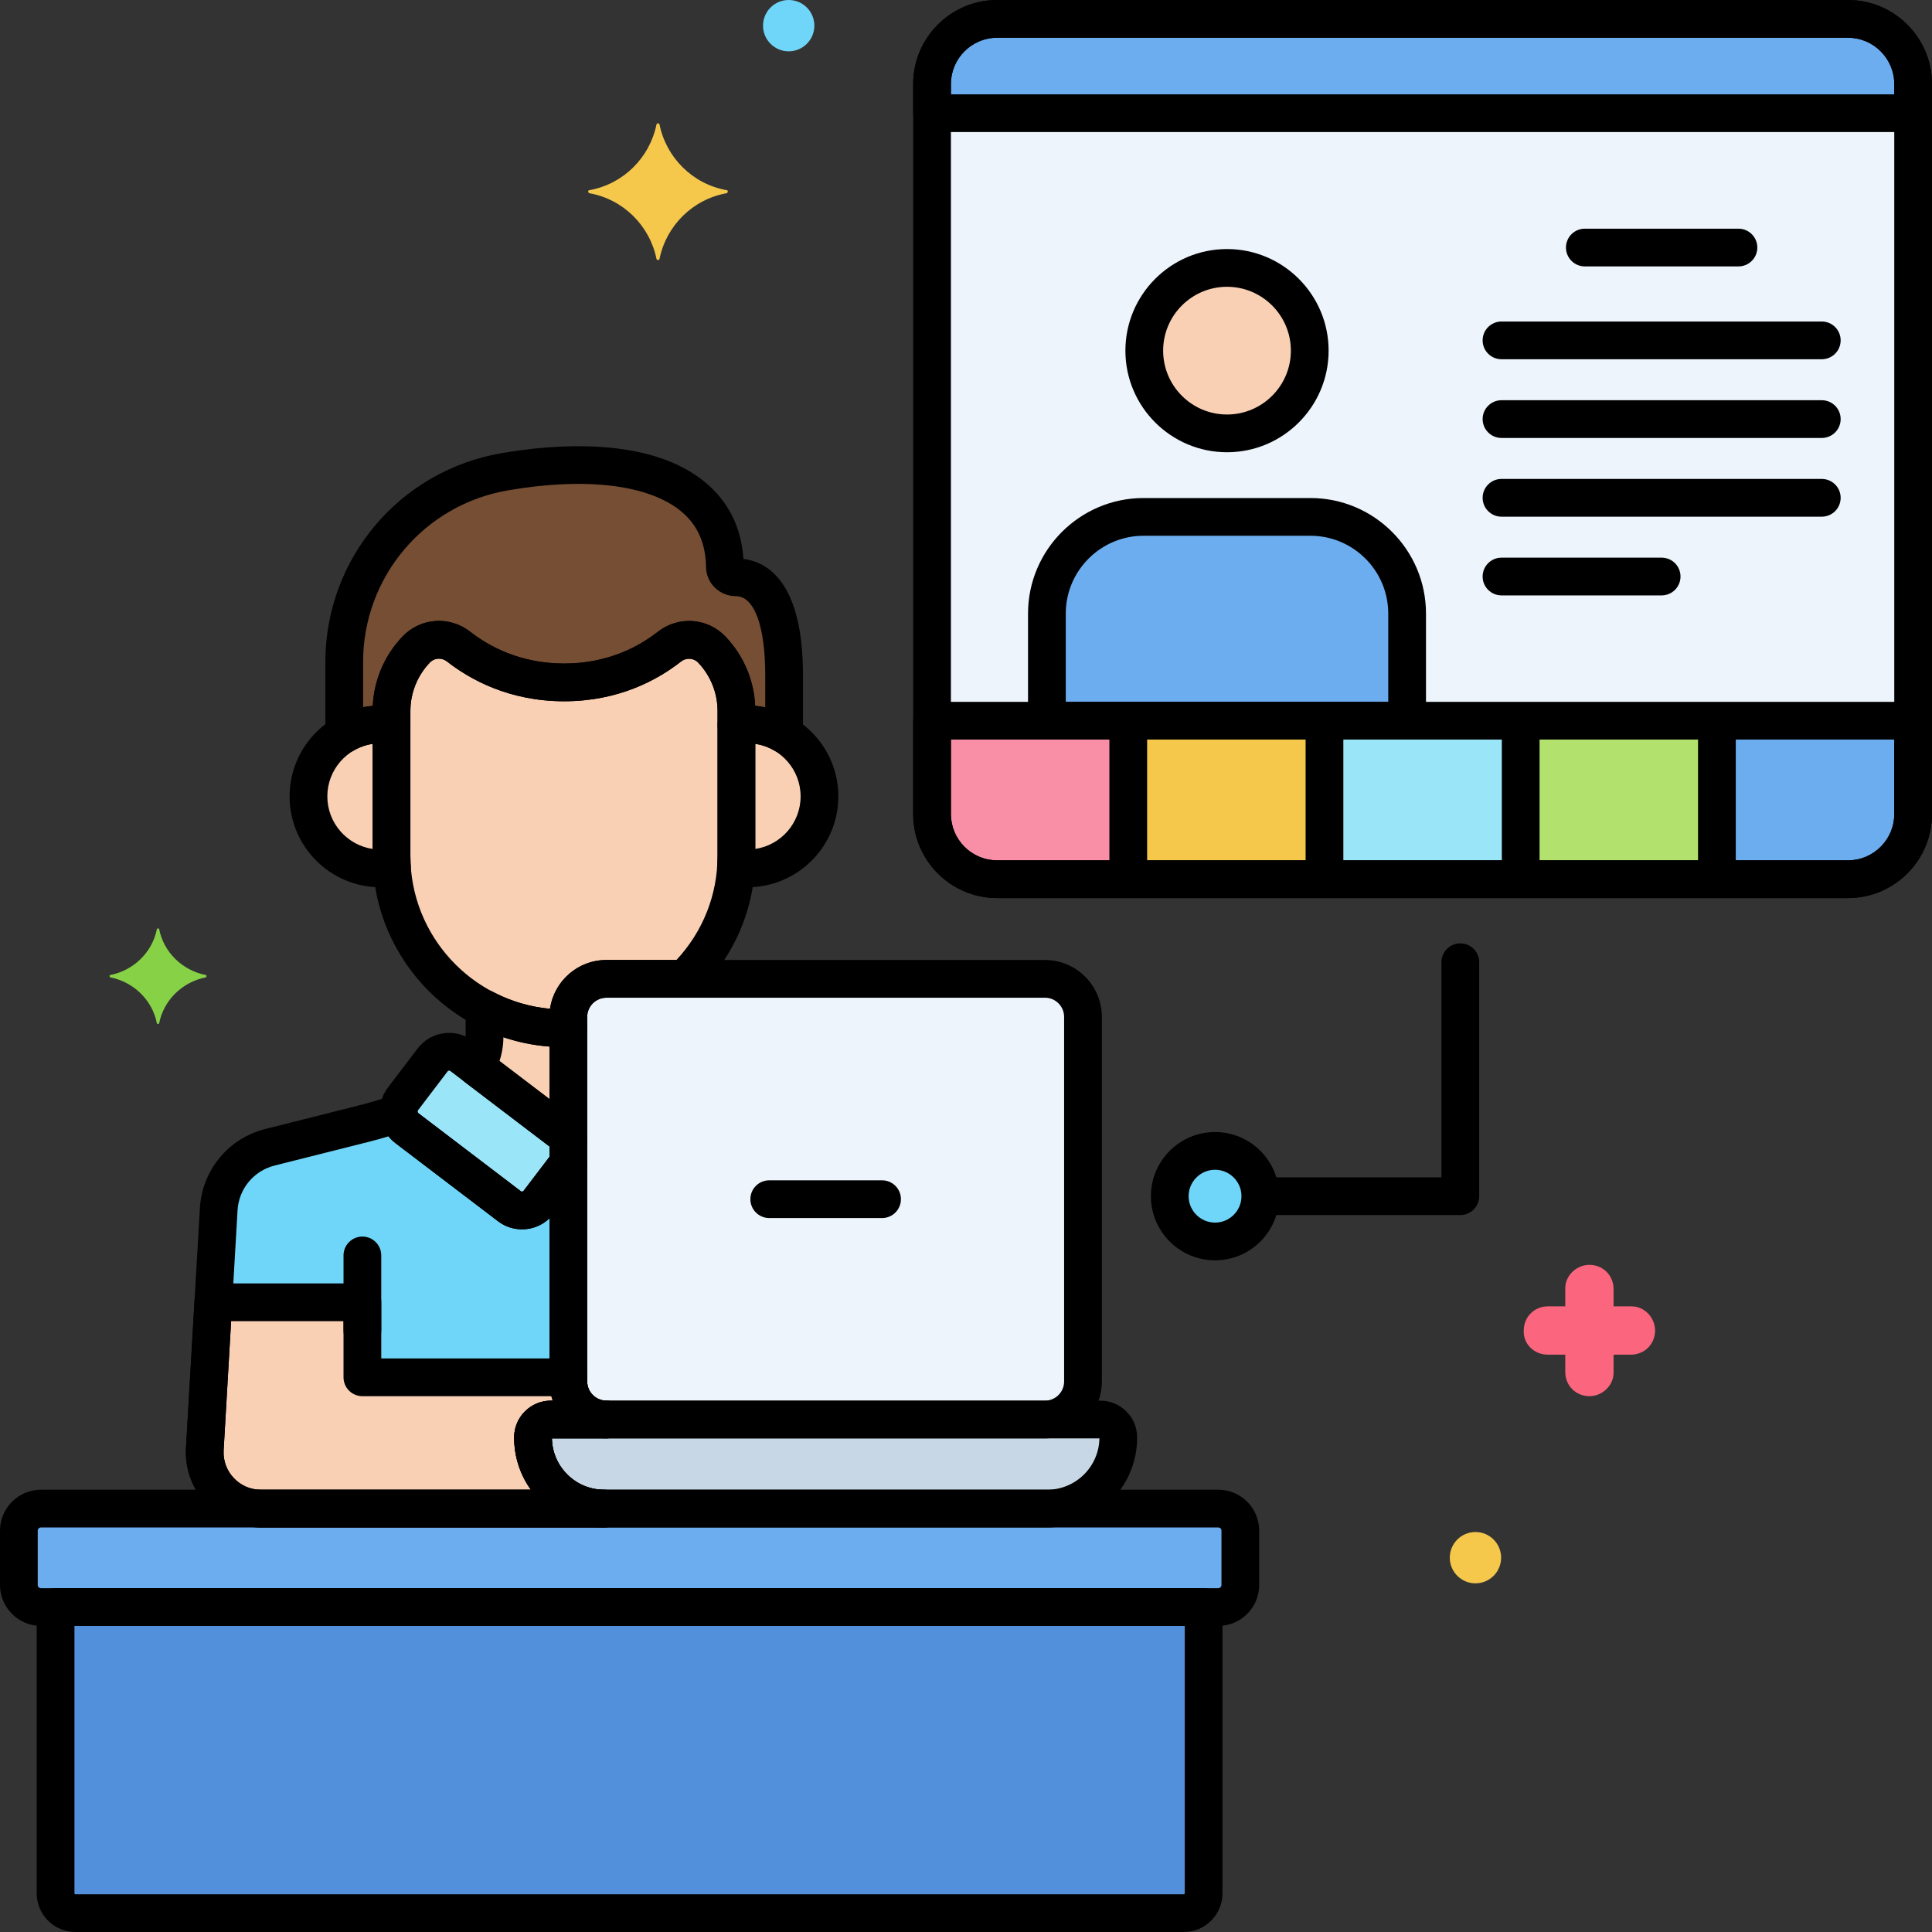 <?xml version="1.0" encoding="UTF-8"?> <svg xmlns="http://www.w3.org/2000/svg" height="512" viewBox="0 0 256 256" width="512"><rect x="0" y="0" width="256" height="256" fill="#333333" stroke="none"/><g id="Layer_48"><g><g><g><path d="m244.867 2.5h-112.734c-4.748 0-8.633 3.885-8.633 8.633v96.734c0 4.748 3.885 8.633 8.633 8.633h112.734c4.748 0 8.633-3.885 8.633-8.633v-96.734c0-4.748-3.885-8.633-8.633-8.633z" fill="#edf4fc"></path></g></g><g><g><path d="m175.5 95.5h26v21h-26z" fill="#9be5f9"></path></g></g><g><g><path d="m123.5 95.5v12.367c0 4.748 3.885 8.633 8.633 8.633h17.367v-21z" fill="#f98fa6"></path></g></g><g><g><path d="m227.5 95.5v21h17.367c4.748 0 8.633-3.885 8.633-8.633v-12.367z" fill="#6cadef"></path></g></g><g><g><path d="m149.5 95.5h26v21h-26z" fill="#f5c84c"></path></g></g><g><g><path d="m201.5 95.5h26v21h-26z" fill="#b2e26d"></path></g></g><g><g><path d="m244.867 2.5h-112.734c-4.748 0-8.633 3.885-8.633 8.633v3.867h130v-3.867c0-4.748-3.885-8.633-8.633-8.633z" fill="#6cadef"></path></g></g><g><g><ellipse cx="162.585" cy="46.463" fill="#f9d0b4" rx="10.963" ry="10.963" transform="matrix(.987 -.16 .16 .987 -5.343 26.643)"></ellipse></g></g><g><g><path d="m173.635 68.49h-22.1c-7.049 0-12.817 5.767-12.817 12.817v14.193h47.733v-14.193c0-7.049-5.767-12.817-12.816-12.817z" fill="#6cadef"></path></g></g><g><g><path d="m94.315 86.07c-1.494-1.567-3.924-1.711-5.627-.374-2.693 2.114-7.352 4.727-13.934 4.727-6.597 0-11.282-2.625-13.986-4.742-1.702-1.332-4.126-1.183-5.617.381l-.008.008c-2.095 2.198-3.264 5.117-3.264 8.153v19.177c0 12.567 10.283 22.85 22.85 22.85.195 0 .384-.025.577-.03v-1.475c0-2.786 2.258-5.044 5.044-5.044h10.336c4.243-4.155 6.892-9.931 6.892-16.302v-19.176c.001-3.036-1.168-5.955-3.263-8.153z" fill="#f9d0b4"></path></g></g><g><g><path d="m99.046 95.986c-.499 0-.988.042-1.466.116v17.298c0 .515-.024 1.025-.058 1.532.497.08 1.004.133 1.524.133 5.269 0 9.54-4.271 9.54-9.54s-4.272-9.539-9.54-9.539z" fill="#f9d0b4"></path></g></g><g><g><path d="m51.879 113.4v-17.298c-.478-.074-.967-.116-1.466-.116-5.269 0-9.54 4.271-9.54 9.54s4.271 9.54 9.54 9.54c.52 0 1.026-.053 1.524-.133-.034-.508-.058-1.017-.058-1.533z" fill="#f9d0b4"></path></g></g><g><g><path d="m97.494 76.494c-.765 0-1.429-.59-1.439-1.355-.175-12.733-14.715-15.125-29.195-12.624-12.277 2.12-21.25 12.766-21.25 25.224v9.553c1.412-.825 3.049-1.306 4.802-1.306.499 0 .988.042 1.466.116v-1.878c0-3.036 1.169-5.956 3.264-8.153l.008-.008c1.491-1.564 3.916-1.713 5.617-.382 2.704 2.116 7.389 4.742 13.986 4.742 6.581 0 11.241-2.613 13.934-4.727 1.703-1.337 4.133-1.193 5.627.374 2.095 2.198 3.264 5.117 3.264 8.153v1.878c.478-.074.967-.116 1.466-.116 1.774 0 3.43.493 4.853 1.337v-7.844c.001-11.4-4.116-12.984-6.403-12.984z" fill="#754e34"></path></g></g><g><g><path d="m74.729 136.25c-3.791 0-7.371-.941-10.527-2.593v3.719c0 1.438-.4 2.813-1.104 4.006l11.682 8.895c.208.158.376.348.525.548v-14.593c-.191.005-.382.018-.576.018z" fill="#f9d0b4"></path></g></g><g><g><path d="m70.627 190.44c.004-1.298 1.076-2.347 2.374-2.347h7.35c-2.786 0-5.044-2.258-5.044-5.044v-28.923c-.001.002-.002.004-.003.005l-3.944 5.18c-.916 1.204-2.651 1.438-3.854.522l-13.6-10.356c-.65-.495-1.007-1.23-1.063-1.99-1.416.504-2.943.974-4.689 1.414l-12.371 3.114c-3.827.963-6.583 4.303-6.802 8.243l-1.842 31.76c-.248 4.275 3.152 7.878 7.434 7.878h45.484c-5.217 0-9.444-4.236-9.43-9.456z" fill="#70d6f9"></path></g></g><g><g><path d="m74.781 150.278-13.6-10.355c-1.204-.916-2.938-.681-3.854.522l-3.944 5.18c-.916 1.204-.681 2.938.522 3.854l13.6 10.356c1.204.916 2.938.681 3.854-.522l3.944-5.18c.001-.002.002-.004.003-.005v-3.301c-.149-.202-.317-.391-.525-.549z" fill="#9be5f9"></path></g></g><g><g><path d="m73.001 188.094h7.319v-.003c-2.771-.017-5.013-2.266-5.013-5.041v-.547h-27.289v-9.939h-19.752l-1.128 19.454c-.248 4.275 3.152 7.878 7.434 7.878h45.484c-5.216 0-9.444-4.236-9.429-9.456.004-1.297 1.076-2.346 2.374-2.346z" fill="#f9d0b4"></path></g></g><g><g><path d="m145.807 188.094h-72.806c-1.311 0-2.374 1.063-2.374 2.374 0 5.207 4.221 9.429 9.429 9.429h58.695c5.207 0 9.429-4.222 9.429-9.429 0-1.312-1.063-2.374-2.373-2.374z" fill="#c7d7e5"></path></g></g><g><g><path d="m138.457 129.702h-58.106c-2.786 0-5.044 2.258-5.044 5.044v48.303c0 2.786 2.258 5.044 5.044 5.044h58.107c2.786 0 5.044-2.258 5.044-5.044v-48.303c-.001-2.786-2.259-5.044-5.045-5.044z" fill="#edf4fc"></path></g></g><g><g><circle cx="161" cy="158.5" fill="#70d6f9" r="6"></circle></g></g><g><g><path d="m161.425 199.896h-155.998c-1.616 0-2.927 1.31-2.927 2.926v7.192c0 1.616 1.31 2.927 2.927 2.927h155.999c1.616 0 2.927-1.31 2.927-2.927v-7.192c-.001-1.615-1.312-2.926-2.928-2.926z" fill="#6cadef"></path></g></g><g><g><path d="m7.365 212.941v37.933c0 1.45 1.176 2.626 2.626 2.626h146.87c1.45 0 2.626-1.176 2.626-2.626v-37.933z" fill="#5290db"></path></g></g><g><g><path d="m216.206 173.1h-2.4v-2.3c0-1.8-1.4-3.2-3.2-3.2-1.7 0-3.2 1.4-3.2 3.1v2.4h-2.3c-1.8 0-3.2 1.4-3.2 3.2-.1 1.7 1.3 3.2 3.2 3.2h2.3v2.3c0 1.8 1.4 3.2 3.2 3.2 1.7 0 3.2-1.4 3.2-3.1v-2.4h2.3c1.8 0 3.2-1.4 3.2-3.2 0-1.7-1.4-3.2-3.1-3.2z" fill="#fc657e"></path></g></g><g><g><path d="m104.506 0c-1.878 0-3.4 1.522-3.4 3.4s1.522 3.4 3.4 3.4 3.4-1.522 3.4-3.4-1.522-3.4-3.4-3.4z" fill="#70d6f9"></path></g></g><g><g><path d="m195.506 203c-1.878 0-3.4 1.522-3.4 3.4s1.522 3.4 3.4 3.4 3.4-1.522 3.4-3.4-1.522-3.4-3.4-3.4z" fill="#f5c84c"></path></g></g><g><g><path d="m27.288 129.2c-3.1-.6-5.6-3-6.2-6.1 0-.1-.3-.1-.3 0-.6 3.1-3.1 5.5-6.2 6.1-.1 0-.1.2 0 .3 3.1.6 5.6 3 6.2 6.1 0 .1.3.1.3 0 .6-3.1 3.1-5.5 6.2-6.1.1-.1.1-.3 0-.3z" fill="#87d147"></path></g></g><g><g><path d="m96.288 25.2c-4.5-.8-8-4.3-8.9-8.7 0-.2-.4-.2-.4 0-.9 4.4-4.4 7.9-8.9 8.7-.2 0-.2.3 0 .4 4.5.8 8 4.3 8.9 8.7 0 .2.4.2.4 0 .9-4.4 4.4-7.9 8.9-8.7.2-.1.2-.4 0-.4z" fill="#f5c84c"></path></g></g><g><g><g><path d="m96.125 84.345c-2.384-2.5-6.244-2.764-8.979-.616-2.438 1.913-6.566 4.193-12.391 4.193-5.839 0-9.991-2.29-12.445-4.21-2.732-2.139-6.589-1.871-8.976.633-2.551 2.674-3.955 6.183-3.955 9.878v19.177c0 13.978 11.372 25.35 25.35 25.35.167 0 .331-.01.495-.021l.139-.008c1.358-.031 2.443-1.141 2.443-2.5v-1.475c0-1.403 1.142-2.544 2.544-2.544h10.336c.654 0 1.282-.256 1.749-.714 4.929-4.827 7.643-11.25 7.643-18.088v-19.176c.001-3.696-1.403-7.204-3.953-9.879zm-1.046 29.055c0 5.152-1.926 10.016-5.446 13.802h-9.283c-3.794 0-6.943 2.814-7.468 6.465-10.359-.935-18.503-9.667-18.503-20.267v-19.176c0-2.405.914-4.688 2.581-6.436.323-.339.757-.511 1.198-.511.373 0 .75.123 1.07.373 3.074 2.405 8.262 5.273 15.526 5.273 7.253 0 12.42-2.86 15.478-5.26.7-.55 1.678-.492 2.274.133 1.659 1.741 2.573 4.023 2.573 6.428z"></path></g></g></g><g><g><g><path d="m99.045 93.485c-.602 0-1.224.049-1.85.146-1.218.189-2.117 1.238-2.117 2.471v17.298c0 .458-.021.913-.052 1.364-.087 1.288.822 2.431 2.097 2.636.69.111 1.319.165 1.921.165 6.639 0 12.04-5.401 12.04-12.04.001-6.638-5.4-12.04-12.039-12.04zm1.034 19.005v-13.929c3.394.501 6.006 3.434 6.006 6.965s-2.612 6.463-6.006 6.964z"></path></g></g></g><g><g><g><path d="m54.379 113.4v-17.298c0-1.232-.898-2.281-2.116-2.47-.625-.097-1.248-.146-1.85-.146-6.639 0-12.04 5.401-12.04 12.041 0 6.639 5.401 12.04 12.04 12.04.604 0 1.232-.054 1.921-.165 1.274-.205 2.183-1.346 2.097-2.634-.03-.454-.052-.908-.052-1.368zm-5-.91c-3.394-.501-6.006-3.434-6.006-6.964s2.613-6.463 6.006-6.965z"></path></g></g></g><g><g><g><path d="m98.511 74.059c-.29-4.186-1.987-7.594-5.052-10.14-7.403-6.147-20.108-5.063-27.024-3.868-13.516 2.334-23.325 13.978-23.325 27.688v9.553c0 .896.479 1.723 1.256 2.168.776.445 1.732.442 2.506-.01 1.08-.631 2.304-.965 3.541-.965.351 0 .705.028 1.083.087.722.113 1.456-.097 2.01-.572s.874-1.168.874-1.898v-1.878c0-2.405.914-4.688 2.581-6.436.596-.626 1.57-.684 2.268-.138 3.074 2.405 8.262 5.273 15.526 5.273 7.253 0 12.42-2.86 15.478-5.26.7-.55 1.678-.492 2.274.133 1.659 1.741 2.573 4.023 2.573 6.428v1.878c0 .73.319 1.423.874 1.898.554.475 1.288.683 2.01.572.378-.059.732-.087 1.083-.087 1.25 0 2.488.342 3.578.988.393.233.834.35 1.275.35.427 0 .854-.109 1.237-.328.781-.445 1.263-1.274 1.263-2.172v-7.844c-.002-12.175-4.557-14.991-7.889-15.42zm2.887 19.661c-.441-.089-.887-.153-1.336-.191-.165-3.439-1.548-6.677-3.938-9.184-2.384-2.5-6.244-2.764-8.979-.616-2.438 1.913-6.566 4.193-12.391 4.193-5.839 0-9.991-2.29-12.445-4.21-2.732-2.139-6.589-1.871-8.976.633-2.39 2.506-3.774 5.745-3.938 9.184-.432.037-.861.098-1.285.181v-5.971c0-11.27 8.064-20.842 19.175-22.761 10.322-1.782 18.699-.767 22.979 2.788 2.17 1.803 3.247 4.226 3.29 7.408.03 2.106 1.797 3.82 3.939 3.82 2.445 0 3.904 3.919 3.904 10.485v4.241z"></path></g></g></g><g><g><g><path d="m161.425 197.396h-155.999c-2.992 0-5.426 2.434-5.426 5.426v7.192c0 2.992 2.434 5.427 5.426 5.427h155.999c2.992 0 5.427-2.435 5.427-5.427v-7.192c0-2.991-2.435-5.426-5.427-5.426zm.427 12.619c0 .235-.191.427-.427.427h-155.999c-.235 0-.426-.191-.426-.427v-7.192c0-.235.191-.426.426-.426h155.999c.235 0 .427.191.427.426z"></path></g></g></g><g><g><g><path d="m145.807 185.594h-72.806c-2.688 0-4.874 2.186-4.874 4.874 0 6.578 5.351 11.929 11.929 11.929h58.695c6.578 0 11.93-5.352 11.93-11.929 0-2.688-2.187-4.874-4.874-4.874zm-7.056 11.802h-58.695c-3.778 0-6.86-3.04-6.928-6.803h72.551c-.067 3.763-3.149 6.803-6.928 6.803z"></path></g></g></g><g><g><g><path d="m138.457 127.202h-58.106c-4.16 0-7.544 3.384-7.544 7.544v48.304c0 4.16 3.384 7.544 7.544 7.544h58.106c4.16 0 7.544-3.384 7.544-7.544v-48.304c0-4.16-3.384-7.544-7.544-7.544zm2.544 55.848c0 1.403-1.142 2.544-2.544 2.544h-58.106c-1.403 0-2.544-1.141-2.544-2.544v-48.304c0-1.403 1.142-2.544 2.544-2.544h58.106c1.402 0 2.544 1.141 2.544 2.544z"></path></g></g></g><g><g><path d="m116.878 156.398h-14.949c-1.381 0-2.5 1.119-2.5 2.5s1.119 2.5 2.5 2.5h14.949c1.381 0 2.5-1.119 2.5-2.5s-1.119-2.5-2.5-2.5z"></path></g></g><g><g><path d="m48.018 163.852c-1.381 0-2.5 1.119-2.5 2.5v9.939c0 1.381 1.119 2.5 2.5 2.5s2.5-1.119 2.5-2.5v-9.939c0-1.381-1.119-2.5-2.5-2.5z"></path></g></g><g><g><g><g><path d="m159.486 210.441h-152.121c-1.381 0-2.5 1.119-2.5 2.5v37.933c0 2.827 2.3 5.126 5.126 5.126h146.869c2.826 0 5.126-2.299 5.126-5.126v-37.933c0-1.38-1.119-2.5-2.5-2.5zm-2.5 40.433c0 .069-.057.126-.126.126h-146.869c-.07 0-.126-.057-.126-.126v-35.433h147.122v35.433z"></path></g></g></g></g><g><g><g><path d="m77.052 134.442c-.482-.47-1.125-.721-1.809-.709l-.265.009c-.083.003-.166.008-.25.008-3.291 0-6.442-.776-9.368-2.308-.774-.406-1.705-.376-2.454.076-.749.453-1.206 1.264-1.206 2.139v3.719c0 .95-.262 1.896-.757 2.737-.644 1.091-.369 2.491.639 3.259l11.683 8.895.037.054c.481.645 1.229 1.005 2.004 1.005.263 0 .528-.042.787-.127 1.022-.339 1.712-1.295 1.712-2.373v-14.593c.002-.674-.27-1.32-.753-1.791zm-4.245 11.19-6.621-5.042c.335-1.02.511-2.086.517-3.159 1.975.664 4.03 1.083 6.104 1.244z"></path></g></g></g><g><g><g><path d="m80.056 197.396c-1.854 0-3.597-.723-4.906-2.036-1.275-1.279-1.989-2.966-2.021-4.767h7.222c1.381 0 2.5-1.119 2.5-2.5s-1.119-2.5-2.5-2.5c-1.403 0-2.544-1.141-2.544-2.544v-28.923c0-1.076-.688-2.031-1.709-2.372-1.02-.342-2.145.011-2.791.872-.007.009-.013.018-.02.027l-3.916 5.144c-.08.104-.248.127-.351.048l-13.601-10.356c-.061-.046-.079-.125-.083-.183-.057-.778-.474-1.485-1.127-1.912-.655-.426-1.469-.523-2.204-.261-1.428.508-2.887.948-4.461 1.344l-12.371 3.114c-4.915 1.237-8.406 5.468-8.687 10.523l-1.842 31.759c-.158 2.722.824 5.42 2.696 7.403 1.871 1.983 4.508 3.12 7.234 3.12h45.484c1.381 0 2.5-1.119 2.5-2.5s-1.121-2.5-2.502-2.5zm-11.929-6.962c-.007 2.532.769 4.945 2.215 6.963h-35.77c-1.376 0-2.653-.551-3.598-1.552s-1.42-2.308-1.341-3.682l1.842-31.766c.159-2.863 2.135-5.257 4.916-5.958l12.371-3.114c.936-.235 1.835-.485 2.714-.754.264.333.57.634.913.895l13.601 10.356c2.083 1.586 4.983 1.371 6.816-.389v21.616c0 .892.156 1.749.441 2.544h-.247c-2.679.001-4.865 2.172-4.873 4.841z"></path></g></g></g><g><g><g><path d="m77.31 149.331c-.313-.42-.646-.762-1.014-1.042l-13.601-10.355c-1.114-.848-2.494-1.213-3.885-1.022-1.392.188-2.625.905-3.473 2.019l-3.943 5.18c-.848 1.113-1.211 2.493-1.022 3.885.188 1.392.906 2.625 2.019 3.473l13.601 10.356c.948.722 2.065 1.07 3.174 1.07 1.584 0 3.152-.712 4.184-2.067l3.944-5.18c.052-.068.101-.14.145-.213.241-.392.369-.844.369-1.307v-3.301c-.001-.54-.176-1.065-.498-1.496zm-4.503 3.953-3.436 4.513c-.08.104-.248.127-.351.048l-13.601-10.356c-.065-.049-.086-.117-.093-.166-.006-.048-.004-.12.046-.185l3.943-5.18c.05-.065.118-.087.167-.093.011-.001.024-.002.038-.002.044 0 .097.01.146.048l13.141 10.003z"></path></g></g></g><g><g><g><path d="m244.867 0h-112.734c-6.139 0-11.133 4.994-11.133 11.133v96.734c0 6.139 4.994 11.133 11.133 11.133h112.734c6.139 0 11.133-4.994 11.133-11.133v-96.734c0-6.139-4.994-11.133-11.133-11.133zm6.133 107.867c0 3.382-2.751 6.133-6.133 6.133h-112.734c-3.382 0-6.133-2.751-6.133-6.133v-96.734c0-3.382 2.751-6.133 6.133-6.133h112.734c3.382 0 6.133 2.751 6.133 6.133z"></path></g></g></g><g><g><path d="m193.5 125c-1.381 0-2.5 1.119-2.5 2.5v28.5h-23.5c-1.381 0-2.5 1.119-2.5 2.5s1.119 2.5 2.5 2.5h26c1.381 0 2.5-1.119 2.5-2.5v-31c0-1.381-1.119-2.5-2.5-2.5z"></path></g></g><g><g><g><path d="m161 150c-4.687 0-8.5 3.813-8.5 8.5s3.813 8.5 8.5 8.5 8.5-3.813 8.5-8.5-3.813-8.5-8.5-8.5zm0 12c-1.93 0-3.5-1.57-3.5-3.5s1.57-3.5 3.5-3.5 3.5 1.57 3.5 3.5-1.57 3.5-3.5 3.5z"></path></g></g></g><g><g><path d="m227.5 94c-1.381 0-2.5 1.119-2.5 2.5v18c0 1.381 1.119 2.5 2.5 2.5s2.5-1.119 2.5-2.5v-18c0-1.381-1.119-2.5-2.5-2.5z"></path></g></g><g><g><path d="m201.5 94c-1.381 0-2.5 1.119-2.5 2.5v18c0 1.381 1.119 2.5 2.5 2.5s2.5-1.119 2.5-2.5v-18c0-1.381-1.119-2.5-2.5-2.5z"></path></g></g><g><g><path d="m175.5 94c-1.381 0-2.5 1.119-2.5 2.5v18c0 1.381 1.119 2.5 2.5 2.5s2.5-1.119 2.5-2.5v-18c0-1.381-1.119-2.5-2.5-2.5z"></path></g></g><g><g><path d="m149.5 94c-1.381 0-2.5 1.119-2.5 2.5v18c0 1.381 1.119 2.5 2.5 2.5s2.5-1.119 2.5-2.5v-18c0-1.381-1.119-2.5-2.5-2.5z"></path></g></g><g><g><path d="m241.396 42.602h-42.439c-1.381 0-2.5 1.119-2.5 2.5s1.119 2.5 2.5 2.5h42.439c1.381 0 2.5-1.119 2.5-2.5s-1.12-2.5-2.5-2.5z"></path></g></g><g><g><path d="m230.354 30.301h-20.355c-1.381 0-2.5 1.119-2.5 2.5s1.119 2.5 2.5 2.5h20.355c1.381 0 2.5-1.119 2.5-2.5s-1.12-2.5-2.5-2.5z"></path></g></g><g><g><path d="m241.396 53.032h-42.439c-1.381 0-2.5 1.119-2.5 2.5s1.119 2.5 2.5 2.5h42.439c1.381 0 2.5-1.119 2.5-2.5s-1.12-2.5-2.5-2.5z"></path></g></g><g><g><path d="m241.396 63.462h-42.439c-1.381 0-2.5 1.119-2.5 2.5s1.119 2.5 2.5 2.5h42.439c1.381 0 2.5-1.119 2.5-2.5s-1.12-2.5-2.5-2.5z"></path></g></g><g><g><path d="m220.176 73.893h-21.22c-1.381 0-2.5 1.119-2.5 2.5s1.119 2.5 2.5 2.5h21.22c1.381 0 2.5-1.119 2.5-2.5s-1.119-2.5-2.5-2.5z"></path></g></g><g><g><g><path d="m80.056 197.396c-1.854 0-3.597-.723-4.906-2.036-1.275-1.279-1.989-2.966-2.021-4.767h7.191c1.381 0 2.5-1.122 2.5-2.503 0-1.375-1.11-2.492-2.484-2.5-1.395-.009-2.529-1.148-2.529-2.541v-.547c0-1.381-1.119-2.5-2.5-2.5h-24.789v-7.439c0-1.381-1.119-2.5-2.5-2.5h-19.752c-1.325 0-2.419 1.033-2.496 2.355l-1.128 19.454c-.158 2.722.824 5.42 2.696 7.403 1.871 1.983 4.508 3.12 7.234 3.12h45.484c1.381 0 2.5-1.119 2.5-2.5s-1.119-2.499-2.5-2.499zm-9.713 0h-35.771c-1.376 0-2.653-.551-3.598-1.552s-1.42-2.308-1.341-3.682l.992-17.099h14.893v7.439c0 1.381 1.119 2.5 2.5 2.5h25.046c.054.2.116.397.186.591h-.249c-2.68 0-4.867 2.171-4.874 4.84-.007 2.533.769 4.945 2.216 6.963z"></path></g></g></g><g><g><g><path d="m244.867 0h-112.734c-6.139 0-11.133 4.994-11.133 11.133v3.867c0 1.381 1.119 2.5 2.5 2.5h130c1.381 0 2.5-1.119 2.5-2.5v-3.867c0-6.139-4.994-11.133-11.133-11.133zm6.133 12.5h-125v-1.367c0-3.382 2.751-6.133 6.133-6.133h112.734c3.382 0 6.133 2.751 6.133 6.133z"></path></g></g></g><g><g><g><path d="m253.5 93h-130c-1.381 0-2.5 1.119-2.5 2.5v12.367c0 6.139 4.994 11.133 11.133 11.133h112.734c6.139 0 11.133-4.994 11.133-11.133v-12.367c0-1.381-1.119-2.5-2.5-2.5zm-2.5 14.867c0 3.382-2.751 6.133-6.133 6.133h-112.734c-3.382 0-6.133-2.751-6.133-6.133v-9.867h125z"></path></g></g></g><g><g><g><path d="m162.585 33c-7.424 0-13.463 6.04-13.463 13.463s6.039 13.462 13.463 13.462 13.463-6.039 13.463-13.462-6.039-13.463-13.463-13.463zm0 21.925c-4.666 0-8.463-3.796-8.463-8.462 0-4.667 3.797-8.463 8.463-8.463s8.463 3.796 8.463 8.463c0 4.666-3.797 8.462-8.463 8.462z"></path></g></g></g><g><g><g><path d="m173.635 65.99h-22.1c-8.445 0-15.316 6.871-15.316 15.317v14.193c0 1.381 1.119 2.5 2.5 2.5h47.732c1.381 0 2.5-1.119 2.5-2.5v-14.193c0-8.446-6.871-15.317-15.316-15.317zm10.316 27.01h-42.732v-11.693c0-5.689 4.628-10.317 10.316-10.317h22.1c5.688 0 10.316 4.628 10.316 10.317z"></path></g></g></g></g></g></svg> 